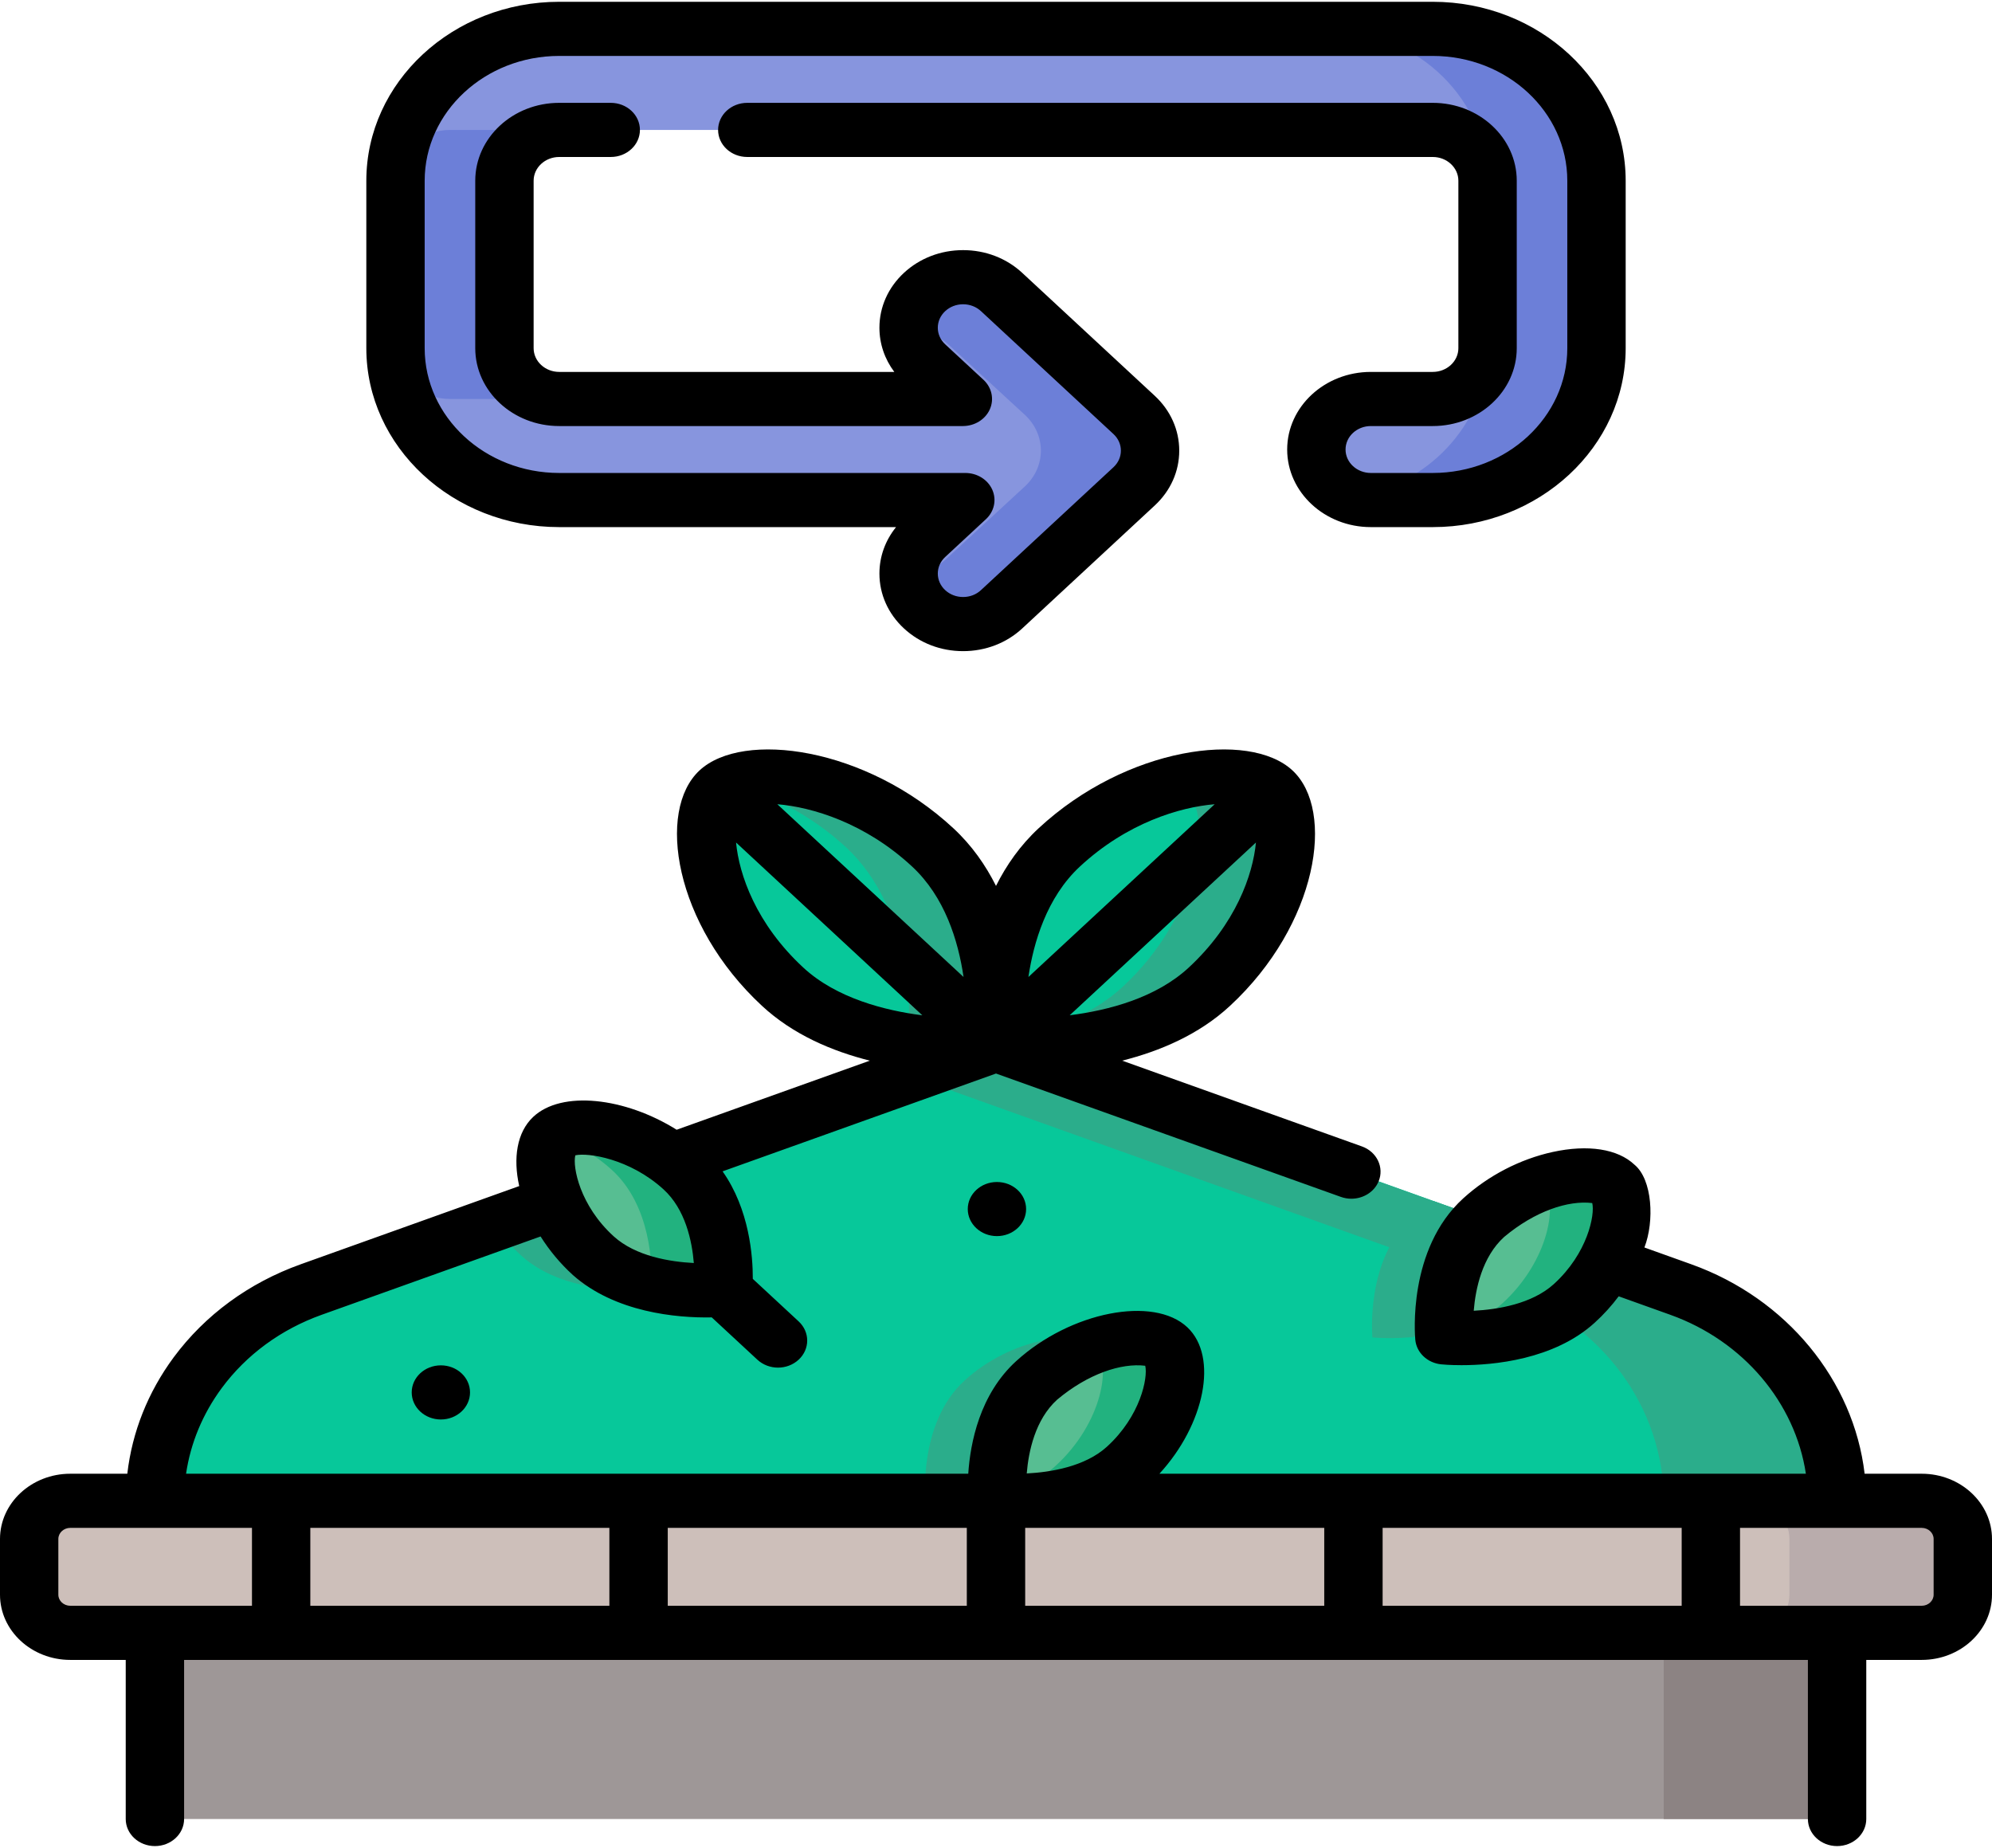 <svg width="69" height="64" viewBox="0 0 69 64" fill="none" xmlns="http://www.w3.org/2000/svg">
<path d="M63.634 63H5.366V56.553H63.634V63Z" fill="#9E9797"/>
<path d="M57.628 56.553H63.634V63H57.628V56.553Z" fill="#8C8383"/>
<path d="M2.435 51.98H66.565C67.352 51.98 67.989 52.571 67.989 53.301V55.232C67.989 55.961 67.352 56.553 66.565 56.553H2.435C1.648 56.553 1.011 55.962 1.011 55.232V53.301C1.011 52.571 1.648 51.98 2.435 51.98Z" fill="#CDBFBA"/>
<path d="M66.565 51.98H60.559C61.346 51.98 61.983 52.571 61.983 53.301V55.232C61.983 55.961 61.346 56.553 60.559 56.553H66.565C67.352 56.553 67.989 55.962 67.989 55.232V53.301C67.989 52.571 67.352 51.98 66.565 51.98Z" fill="#B9ACAC"/>
<path d="M63.634 51.98H5.366C5.366 50.359 5.904 48.821 6.849 47.542C7.795 46.265 9.148 45.246 10.778 44.662L17.129 42.391L21.494 40.829L34.5 36.176L49.652 41.596L53.487 42.969L58.221 44.662C61.483 45.83 63.634 48.737 63.634 51.98Z" fill="#07C89A"/>
<path d="M22.557 44.669C22.557 44.669 19.677 44.961 18.059 43.49C17.683 43.149 17.374 42.774 17.129 42.391L21.494 40.829C22.781 42.336 22.557 44.669 22.557 44.669Z" fill="#2BAD8B"/>
<path d="M36.554 50.778C34.935 52.249 32.054 51.956 32.054 51.956C32.054 51.956 31.798 49.279 33.417 47.808C35.036 46.337 37.293 46.039 37.917 46.63C38.541 47.221 38.173 49.307 36.554 50.778Z" fill="#2BAD8B"/>
<path d="M53.487 42.969C53.245 43.69 52.767 44.479 52.037 45.142C50.419 46.614 47.539 46.321 47.539 46.321C47.539 46.321 47.282 43.644 48.901 42.172C49.14 41.956 49.393 41.764 49.652 41.596L53.487 42.969Z" fill="#2BAD8B"/>
<path d="M58.222 44.663L34.5 36.176L31.497 37.25L52.216 44.663C55.477 45.83 57.629 48.738 57.629 51.98H63.634C63.634 48.738 61.483 45.83 58.222 44.663Z" fill="#2BAD8B"/>
<path d="M27.107 34.172C29.736 36.611 34.468 36.176 34.468 36.176C34.468 36.176 34.937 31.787 32.307 29.348C29.678 26.91 25.981 26.385 24.946 27.345C23.912 28.304 24.477 31.734 27.107 34.172Z" fill="#07C89A"/>
<path d="M32.307 29.348C29.904 27.119 26.609 26.49 25.271 27.131C26.593 27.476 28.069 28.199 29.308 29.348C31.673 31.541 31.531 35.31 31.479 36.047C33.128 36.299 34.468 36.176 34.468 36.176C34.468 36.176 34.937 31.787 32.307 29.348Z" fill="#2BAD8B"/>
<path d="M41.893 34.172C39.264 36.611 34.532 36.176 34.532 36.176C34.532 36.176 34.063 31.787 36.693 29.348C39.322 26.91 43.019 26.385 44.054 27.345C45.088 28.304 44.523 31.734 41.893 34.172Z" fill="#07C89A"/>
<path d="M44.053 27.345C43.506 26.837 42.214 26.745 40.73 27.131C40.855 27.192 40.965 27.262 41.054 27.345C42.089 28.304 41.523 31.734 38.894 34.172C37.664 35.313 35.973 35.825 34.522 36.047C34.528 36.13 34.532 36.176 34.532 36.176C34.532 36.176 39.264 36.611 41.893 34.172C44.523 31.734 45.088 28.304 44.053 27.345Z" fill="#2BAD8B"/>
<path d="M20.551 43.49C22.17 44.961 25.05 44.668 25.05 44.668C25.05 44.668 25.306 41.991 23.688 40.52C22.069 39.049 19.812 38.751 19.188 39.342C18.564 39.933 18.932 42.019 20.551 43.49Z" fill="#57BE92"/>
<path d="M23.688 40.52C22.075 39.055 19.83 38.754 19.196 39.335C19.871 39.571 20.579 39.961 21.195 40.52C22.557 41.758 22.592 43.85 22.569 44.482C23.853 44.789 25.05 44.669 25.05 44.669C25.05 44.669 25.306 41.991 23.688 40.52Z" fill="#22B27F"/>
<path d="M39.047 50.778C37.428 52.249 34.547 51.956 34.547 51.956C34.547 51.956 34.291 49.279 35.91 47.808C37.529 46.337 39.785 46.039 40.409 46.63C41.033 47.221 40.666 49.307 39.047 50.778Z" fill="#57BE92"/>
<path d="M40.409 46.63C40.023 46.264 39.009 46.239 37.909 46.623C37.911 46.626 37.914 46.627 37.917 46.63C38.541 47.221 38.173 49.307 36.554 50.778C35.979 51.301 35.244 51.6 34.536 51.77C34.541 51.889 34.547 51.956 34.547 51.956C34.547 51.956 37.428 52.249 39.047 50.778C40.666 49.307 41.033 47.22 40.409 46.63Z" fill="#22B27F"/>
<path d="M54.53 45.143C52.911 46.614 50.031 46.321 50.031 46.321C50.031 46.321 49.775 43.644 51.393 42.173C53.012 40.702 55.269 40.403 55.893 40.994C56.517 41.585 56.149 43.672 54.53 45.143Z" fill="#57BE92"/>
<path d="M55.893 40.995C55.506 40.628 54.493 40.604 53.392 40.988C53.395 40.99 53.398 40.992 53.4 40.995C54.024 41.585 53.656 43.672 52.038 45.143C51.462 45.666 50.728 45.965 50.02 46.134C50.024 46.253 50.031 46.321 50.031 46.321C50.031 46.321 52.911 46.614 54.53 45.143C56.149 43.672 56.517 41.585 55.893 40.995Z" fill="#22B27F"/>
<path d="M49.63 1H19.37C16.239 1 13.7 3.355 13.7 6.26V12.059C13.7 14.963 16.239 17.319 19.37 17.319H33.437L32.026 18.627C31.289 19.311 31.289 20.419 32.026 21.102C32.394 21.444 32.877 21.615 33.36 21.615C33.843 21.615 34.326 21.444 34.694 21.102L39.284 16.845C39.638 16.517 39.836 16.072 39.836 15.608C39.836 15.144 39.638 14.699 39.284 14.371L34.694 10.114C33.957 9.43 32.763 9.43 32.026 10.114C31.289 10.797 31.289 11.905 32.026 12.588L33.352 13.819H19.37C18.327 13.819 17.473 13.027 17.473 12.059V6.26C17.473 5.289 18.325 4.5 19.37 4.5H49.63C50.675 4.5 51.527 5.289 51.527 6.26V12.059C51.527 13.027 50.673 13.819 49.63 13.819H47.484C46.442 13.819 45.597 14.602 45.597 15.569C45.597 16.535 46.442 17.319 47.484 17.319H49.63C52.761 17.319 55.3 14.963 55.3 12.059V6.26C55.3 3.355 52.761 1 49.63 1Z" fill="#8795DE"/>
<path d="M19.37 4.5H15.589C14.617 4.5 13.814 5.182 13.705 6.058C13.702 6.125 13.7 6.192 13.7 6.26V12.058C13.7 12.126 13.702 12.193 13.705 12.259C13.814 13.133 14.619 13.818 15.589 13.818H19.37C18.327 13.818 17.473 13.026 17.473 12.058V6.26C17.473 5.289 18.325 4.5 19.37 4.5Z" fill="#6C7FD8"/>
<path d="M34.694 10.114C33.957 9.43 32.763 9.43 32.026 10.114C31.636 10.475 31.454 10.956 31.477 11.43C31.977 11.417 32.48 11.586 32.861 11.94L35.502 14.37C35.856 14.698 36.055 15.144 36.055 15.608C36.055 16.072 35.856 16.517 35.502 16.845L32.754 19.38C32.4 19.709 31.939 19.878 31.474 19.89C31.481 20.329 31.664 20.767 32.026 21.102C32.394 21.444 32.877 21.615 33.36 21.615C33.843 21.615 34.326 21.444 34.694 21.102L39.283 16.845C39.637 16.517 39.836 16.072 39.836 15.608C39.836 15.144 39.637 14.698 39.283 14.37L34.694 10.114Z" fill="#6C7FD8"/>
<path d="M49.63 1H45.848C48.907 1 51.399 3.247 51.514 6.058C51.522 6.124 51.527 6.191 51.527 6.26V12.059C51.527 12.127 51.522 12.194 51.514 12.259C51.413 14.744 49.455 16.787 46.889 17.228C47.077 17.286 47.276 17.318 47.484 17.318H49.63C52.761 17.318 55.3 14.963 55.3 12.058V6.26C55.3 3.355 52.761 1 49.63 1Z" fill="#6C7FD8"/>
<path d="M66.565 51.042H64.588C64.208 47.816 61.892 44.972 58.585 43.788L56.96 43.206C57.311 42.3 57.24 40.852 56.615 40.338C56.037 39.791 55.006 39.631 53.784 39.898C52.654 40.145 51.553 40.715 50.686 41.503C48.748 43.264 49.012 46.276 49.024 46.404C49.067 46.849 49.442 47.204 49.921 47.253C49.958 47.257 50.221 47.282 50.624 47.282C51.713 47.282 53.823 47.098 55.237 45.812C55.546 45.532 55.824 45.224 56.069 44.897L57.857 45.537C60.39 46.443 62.184 48.588 62.553 51.042H40.16C41.722 49.345 42.212 46.997 41.131 45.973C39.962 44.866 37.08 45.432 35.203 47.138C33.935 48.29 33.609 49.977 33.539 51.042H6.445C6.601 49.98 7.021 48.968 7.682 48.073C8.537 46.918 9.734 46.041 11.142 45.537L18.725 42.824C19.025 43.3 19.4 43.757 19.844 44.16H19.844C21.298 45.45 23.427 45.652 24.654 45.627L26.234 47.092C26.432 47.275 26.691 47.367 26.949 47.367C27.208 47.367 27.466 47.275 27.664 47.092C28.059 46.726 28.059 46.132 27.664 45.766L26.076 44.293C26.079 43.512 25.958 41.884 25.029 40.569L34.5 37.181L46.446 41.454C46.566 41.497 46.688 41.517 46.809 41.517C47.215 41.517 47.598 41.289 47.753 40.917C47.953 40.434 47.694 39.891 47.173 39.705L38.87 36.735C40.17 36.408 41.531 35.835 42.608 34.835C45.641 32.022 46.27 28.075 44.768 26.682C43.267 25.289 39.011 25.872 35.978 28.685C35.336 29.28 34.857 29.969 34.5 30.683C34.143 29.969 33.664 29.28 33.022 28.685C29.989 25.872 25.733 25.289 24.232 26.682C22.73 28.074 23.359 32.022 26.392 34.835C27.469 35.835 28.829 36.409 30.13 36.735L23.438 39.128C21.648 38.007 19.451 37.754 18.466 38.686C17.904 39.218 17.768 40.109 17.985 41.079L10.415 43.788C8.624 44.429 7.103 45.543 6.015 47.012C5.122 48.222 4.576 49.6 4.41 51.042H2.435C1.092 51.042 0 52.056 0 53.301V55.232C0 56.477 1.092 57.49 2.435 57.49H4.355V63C4.355 63.518 4.808 63.938 5.366 63.938C5.924 63.938 6.377 63.518 6.377 63V57.49H62.623V63C62.623 63.518 63.076 63.938 63.634 63.938C64.192 63.938 64.645 63.518 64.645 63V57.49H66.565C67.908 57.49 69 56.477 69 55.232V53.301C69 52.056 67.908 51.042 66.565 51.042ZM51.048 45.397C51.11 44.636 51.339 43.534 52.1 42.842C53.169 41.946 54.321 41.566 55.153 41.667C55.252 42.071 54.993 43.409 53.823 44.473C53.061 45.165 51.868 45.355 51.048 45.397ZM41.179 33.509C40.046 34.559 38.408 34.992 37.053 35.163L43.504 29.18C43.398 30.294 42.81 31.996 41.179 33.509ZM37.407 30.011C39.039 28.497 40.874 27.953 42.075 27.854L35.623 33.838C35.625 33.827 35.626 33.817 35.628 33.806C35.799 32.669 36.247 31.087 37.407 30.011ZM33.376 33.837L26.925 27.854C28.126 27.953 29.961 28.497 31.593 30.011C32.725 31.061 33.192 32.581 33.376 33.837ZM25.496 29.18L31.948 35.164C31.936 35.163 31.925 35.161 31.913 35.16C30.687 35.001 28.982 34.585 27.822 33.509C26.189 31.996 25.602 30.294 25.496 29.18ZM19.928 40.014C20.362 39.914 21.81 40.126 22.98 41.19C23.742 41.882 23.971 42.984 24.033 43.744C23.212 43.702 22.02 43.512 21.258 42.82H21.258C20.087 41.757 19.829 40.419 19.928 40.014ZM23.13 52.917H33.489V55.615H23.13V52.917ZM21.108 55.615H10.749V52.917H21.108V55.615ZM35.511 52.917H45.87V55.615H35.511V52.917ZM47.892 52.917H58.251V55.615H47.892V52.917ZM36.617 48.477C37.686 47.581 38.838 47.201 39.669 47.302C39.768 47.706 39.51 49.044 38.34 50.108C37.578 50.8 36.385 50.99 35.565 51.032C35.627 50.271 35.856 49.169 36.617 48.477ZM2.435 55.615C2.207 55.615 2.021 55.443 2.021 55.232V53.301C2.021 53.089 2.207 52.917 2.435 52.917H8.728V55.615H2.435ZM66.978 55.232C66.978 55.443 66.793 55.615 66.565 55.615H60.272V52.917H66.565C66.793 52.917 66.978 53.089 66.978 53.301V55.232Z" fill="black"/>
<path d="M33.522 41.875C33.522 42.392 33.975 42.812 34.532 42.812C35.09 42.812 35.543 42.392 35.543 41.875C35.543 41.357 35.09 40.938 34.532 40.938C33.975 40.938 33.522 41.357 33.522 41.875Z" fill="black"/>
<path d="M15.271 49.163C15.829 49.163 16.281 48.743 16.281 48.225C16.281 47.708 15.829 47.288 15.271 47.288C14.713 47.288 14.261 47.708 14.261 48.225C14.261 48.743 14.713 49.163 15.271 49.163Z" fill="black"/>
<path d="M19.37 18.256H31.038C30.665 18.718 30.462 19.277 30.462 19.865C30.462 20.583 30.764 21.258 31.311 21.765C31.859 22.273 32.586 22.552 33.36 22.552C34.134 22.552 34.862 22.273 35.409 21.765L39.998 17.508C40.546 17.001 40.847 16.326 40.847 15.608C40.847 14.89 40.546 14.215 39.998 13.707L35.409 9.451C34.862 8.943 34.134 8.663 33.36 8.663C32.586 8.663 31.858 8.943 31.311 9.45C30.764 9.958 30.462 10.633 30.462 11.351C30.462 11.906 30.643 12.435 30.977 12.881H19.37C18.882 12.881 18.484 12.512 18.484 12.058V6.26C18.484 5.806 18.882 5.437 19.37 5.437H21.156C21.714 5.437 22.166 5.017 22.166 4.5C22.166 3.982 21.714 3.562 21.156 3.562H19.37C17.767 3.562 16.462 4.772 16.462 6.26V12.058C16.462 13.546 17.767 14.756 19.37 14.756H33.352C33.761 14.756 34.13 14.527 34.286 14.177C34.442 13.827 34.356 13.424 34.067 13.155L32.74 11.925C32.575 11.772 32.484 11.568 32.484 11.351C32.484 11.134 32.575 10.93 32.741 10.776C32.906 10.623 33.126 10.538 33.36 10.538C33.594 10.538 33.814 10.623 33.979 10.776L38.569 15.033C38.735 15.187 38.826 15.391 38.826 15.608C38.826 15.825 38.734 16.029 38.569 16.182L33.979 20.439C33.814 20.593 33.594 20.677 33.36 20.677C33.126 20.677 32.906 20.593 32.74 20.439C32.575 20.286 32.484 20.082 32.484 19.865C32.484 19.648 32.575 19.444 32.741 19.29L34.152 17.981C34.441 17.713 34.527 17.31 34.371 16.96C34.214 16.609 33.846 16.381 33.437 16.381H19.37C16.801 16.381 14.71 14.442 14.71 12.059V6.26C14.71 3.876 16.801 1.937 19.37 1.937H49.629C52.199 1.937 54.289 3.876 54.289 6.26V12.059C54.289 14.442 52.199 16.381 49.629 16.381H47.484C47.001 16.381 46.608 16.017 46.608 15.569C46.608 15.12 47.001 14.756 47.484 14.756H49.629C51.233 14.756 52.538 13.546 52.538 12.059V6.26C52.538 4.772 51.233 3.562 49.629 3.562H25.884C25.326 3.562 24.874 3.982 24.874 4.5C24.874 5.018 25.326 5.437 25.884 5.437H49.629C50.118 5.437 50.516 5.806 50.516 6.26V12.059C50.516 12.512 50.118 12.881 49.629 12.881H47.484C45.886 12.881 44.586 14.087 44.586 15.569C44.586 17.05 45.886 18.256 47.484 18.256H49.629C53.314 18.256 56.311 15.476 56.311 12.059V6.26C56.311 2.843 53.314 0.062 49.629 0.062H19.37C15.686 0.062 12.689 2.843 12.689 6.26V12.059C12.689 15.476 15.686 18.256 19.37 18.256Z" fill="black"/>
</svg>
